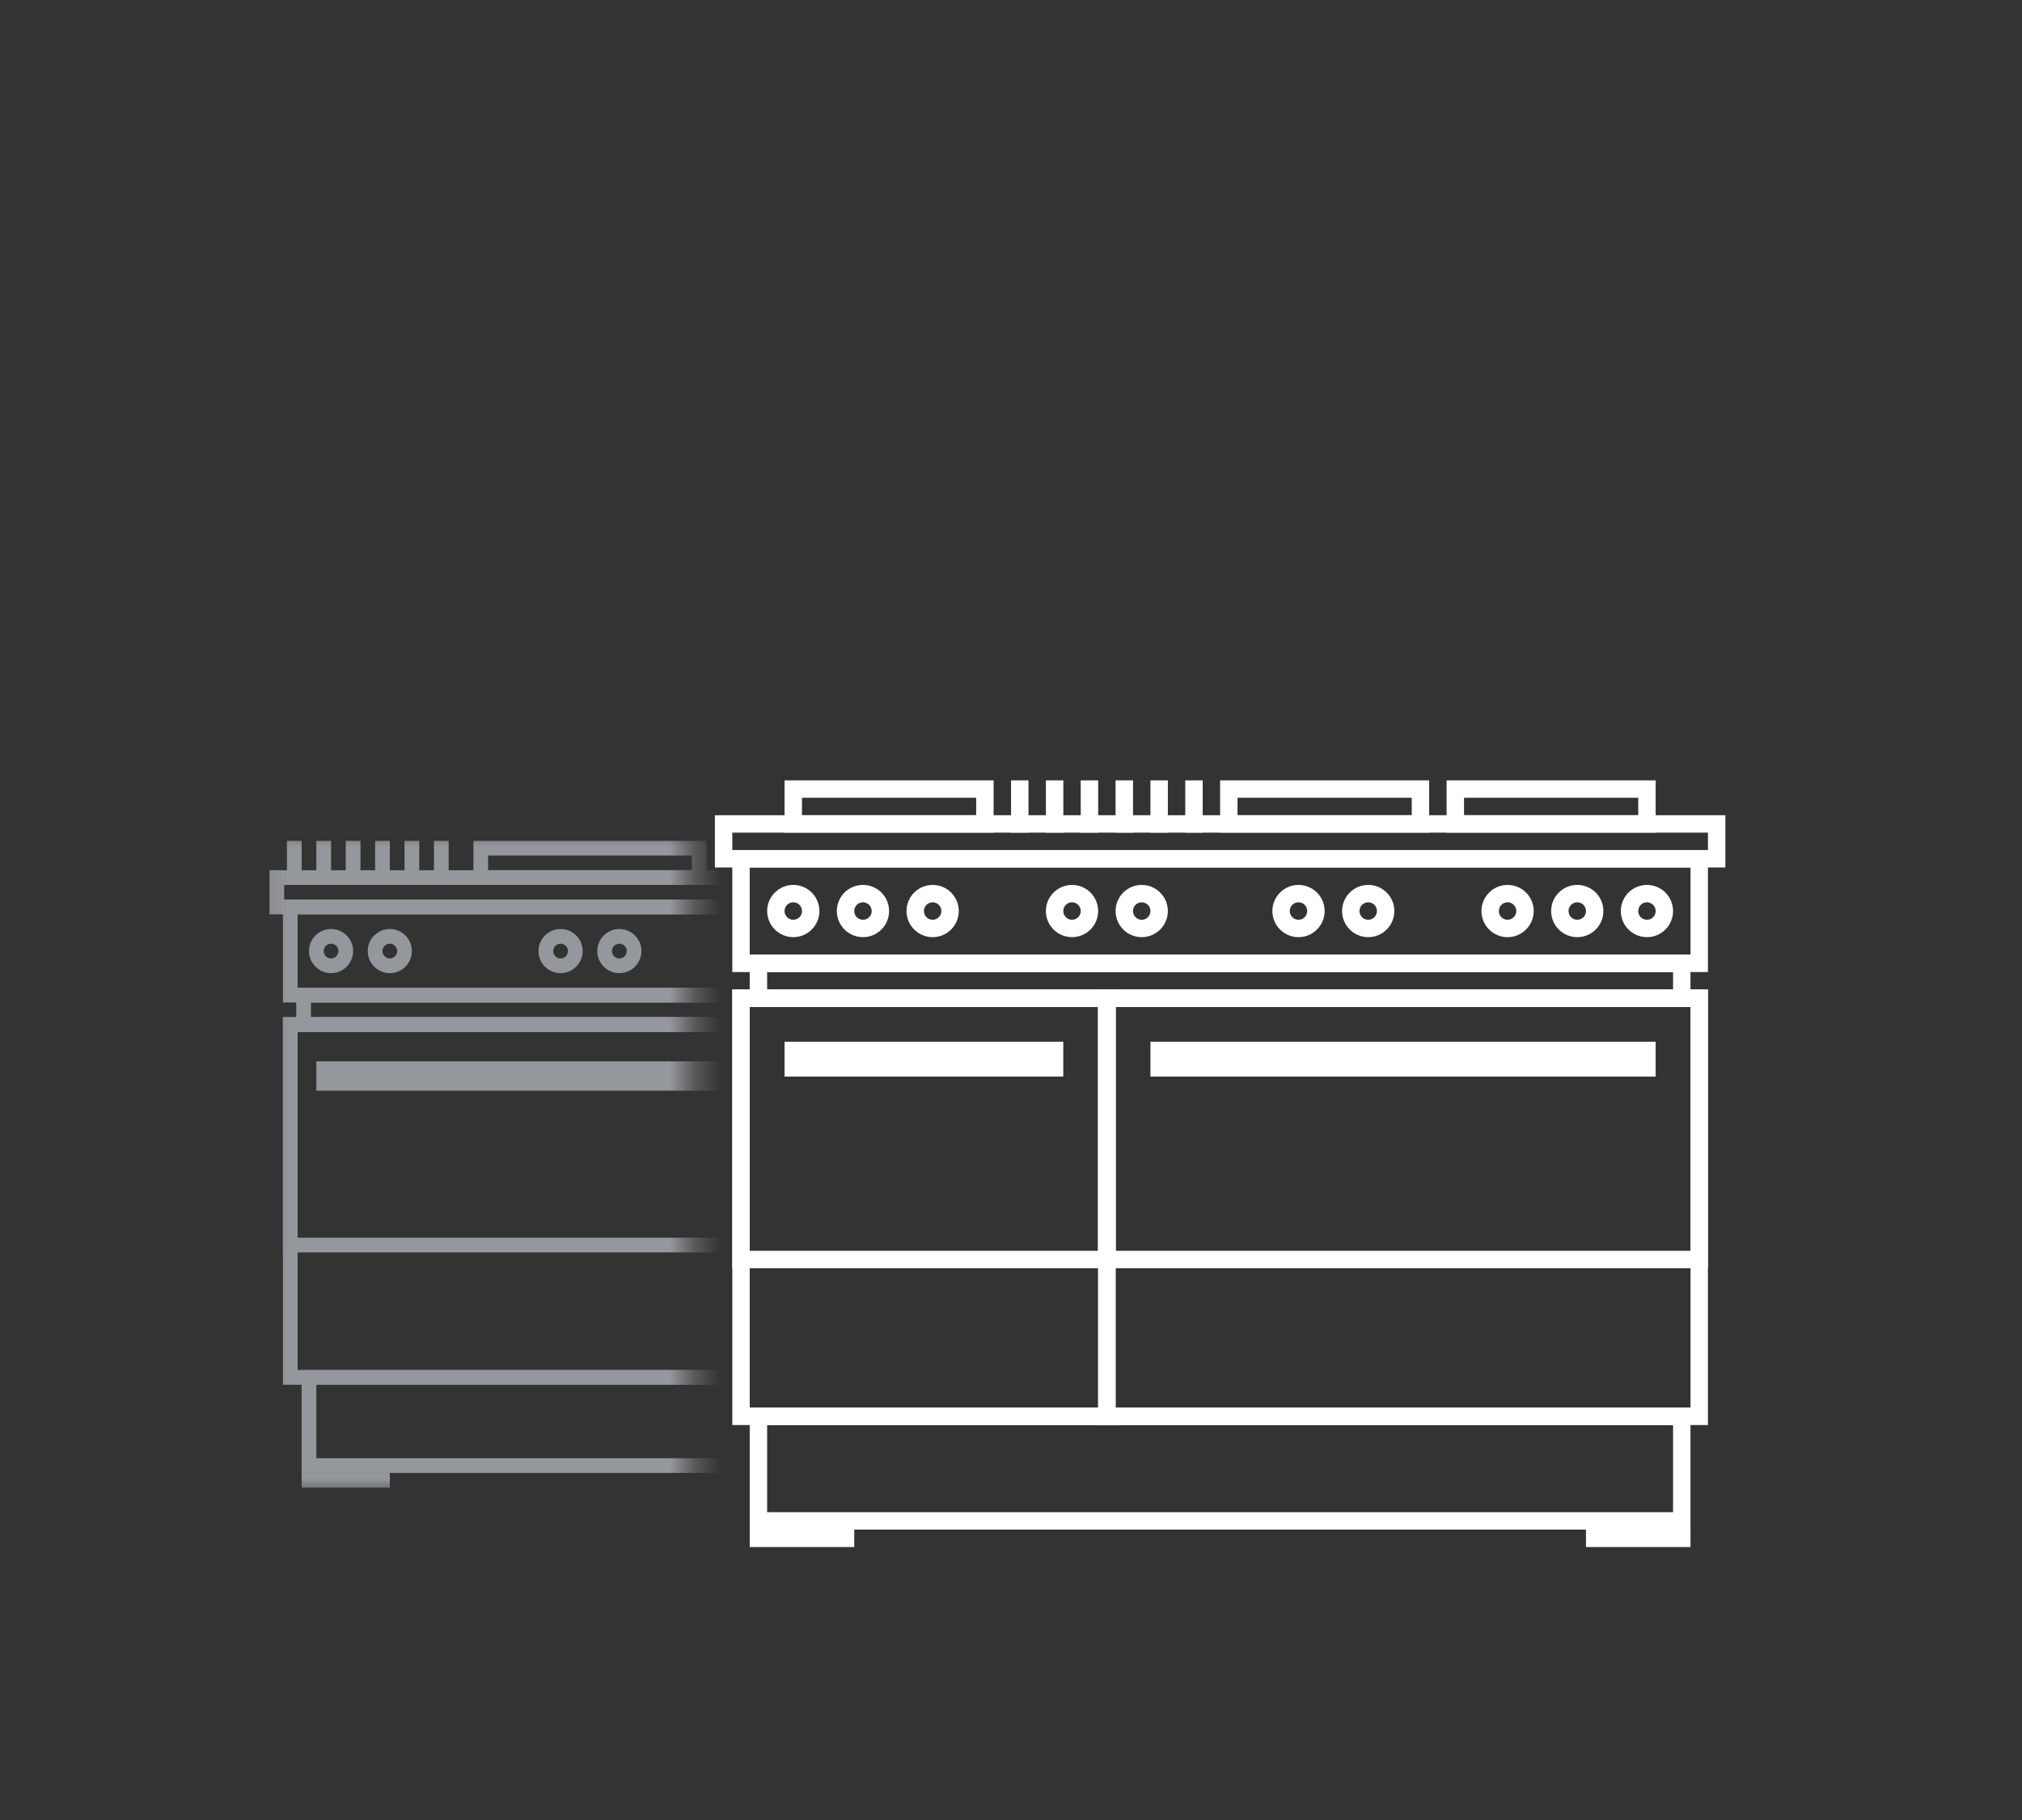 <svg width="80" height="72" viewBox="0 0 80 72" fill="none" xmlns="http://www.w3.org/2000/svg">
<rect x="0" y="0" width="80" height="72" fill="#333333" stroke="none"/>
<mask id="mask0_2005_21241" style="mask-type:alpha" maskUnits="userSpaceOnUse" x="10" y="32" width="18" height="28">
<rect x="10.114" y="32.689" width="17.262" height="26.347" fill="#C4C4C4"/>
</mask>
<g mask="url(#mask0_2005_21241)">
<rect x="11.485" y="40.532" width="23.714" height="13.957" stroke="#94979B" stroke-width="0.582"/>
<rect x="11.485" y="40.532" width="23.713" height="8.723" stroke="#94979B" stroke-width="0.582"/>
<rect x="12.807" y="42.277" width="21.07" height="0.582" stroke="#94979B" stroke-width="0.582"/>
<rect x="12.225" y="54.489" width="22.233" height="3.489" stroke="#94979B" stroke-width="0.582"/>
<rect x="11.485" y="35.88" width="23.713" height="3.489" stroke="#94979B" stroke-width="0.582"/>
<rect x="12.012" y="39.37" width="22.66" height="1.163" stroke="#94979B" stroke-width="0.582"/>
<rect x="10.953" y="34.718" width="24.777" height="1.163" stroke="#94979B" stroke-width="0.582"/>
<rect x="11.499" y="33.409" width="0.291" height="1.454" stroke="#94979B" stroke-width="0.291"/>
<rect x="12.661" y="33.409" width="0.291" height="1.454" stroke="#94979B" stroke-width="0.291"/>
<rect x="13.825" y="33.409" width="0.291" height="1.454" stroke="#94979B" stroke-width="0.291"/>
<rect x="14.988" y="33.409" width="0.291" height="1.454" stroke="#94979B" stroke-width="0.291"/>
<rect x="16.151" y="33.409" width="0.291" height="1.454" stroke="#94979B" stroke-width="0.291"/>
<rect x="17.314" y="33.409" width="0.291" height="1.454" stroke="#94979B" stroke-width="0.291"/>
<rect x="19.021" y="33.554" width="8.641" height="1.163" stroke="#94979B" stroke-width="0.582"/>
<rect x="12.08" y="58.414" width="3.198" height="0.291" stroke="#94979B" stroke-width="0.291"/>
<circle cx="15.423" cy="37.625" r="0.582" stroke="#94979B" stroke-width="0.582"/>
<circle cx="24.505" cy="37.625" r="0.582" stroke="#94979B" stroke-width="0.582"/>
<circle cx="13.098" cy="37.625" r="0.582" stroke="#94979B" stroke-width="0.582"/>
<circle cx="22.179" cy="37.625" r="0.582" stroke="#94979B" stroke-width="0.582"/>
</g>
<rect x="29.318" y="39.488" width="14.475" height="16.543" stroke="white" stroke-width="0.689"/>
<rect x="43.793" y="39.488" width="23.436" height="16.543" stroke="white" stroke-width="0.689"/>
<rect x="29.318" y="39.488" width="14.475" height="10.339" stroke="white" stroke-width="0.689"/>
<rect x="43.793" y="39.488" width="23.436" height="10.339" stroke="white" stroke-width="0.689"/>
<rect x="45.861" y="41.556" width="19.3" height="0.689" stroke="white" stroke-width="0.689"/>
<rect x="31.385" y="41.556" width="10.339" height="0.689" stroke="white" stroke-width="0.689"/>
<rect x="30.007" y="56.031" width="36.532" height="4.136" stroke="white" stroke-width="0.689"/>
<rect x="29.318" y="33.974" width="37.911" height="4.136" stroke="white" stroke-width="0.689"/>
<rect x="30.007" y="38.109" width="36.532" height="1.379" stroke="white" stroke-width="0.689"/>
<rect x="28.629" y="32.595" width="39.29" height="1.379" stroke="white" stroke-width="0.689"/>
<rect x="31.385" y="31.216" width="7.582" height="1.379" stroke="white" stroke-width="0.689"/>
<rect x="40.174" y="31.044" width="0.345" height="1.723" stroke="white" stroke-width="0.345"/>
<rect x="41.553" y="31.044" width="0.345" height="1.723" stroke="white" stroke-width="0.345"/>
<rect x="42.931" y="31.044" width="0.345" height="1.723" stroke="white" stroke-width="0.345"/>
<rect x="44.31" y="31.044" width="0.345" height="1.723" stroke="white" stroke-width="0.345"/>
<rect x="45.689" y="31.044" width="0.345" height="1.723" stroke="white" stroke-width="0.345"/>
<rect x="47.067" y="31.044" width="0.345" height="1.723" stroke="white" stroke-width="0.345"/>
<rect x="48.618" y="31.216" width="7.582" height="1.379" stroke="white" stroke-width="0.689"/>
<rect x="57.579" y="31.216" width="7.582" height="1.379" stroke="white" stroke-width="0.689"/>
<rect x="29.835" y="60.684" width="3.791" height="0.345" stroke="white" stroke-width="0.345"/>
<rect x="62.921" y="60.684" width="3.791" height="0.345" stroke="white" stroke-width="0.345"/>
<circle cx="65.161" cy="36.041" r="0.689" stroke="white" stroke-width="0.689"/>
<circle cx="36.9" cy="36.041" r="0.689" stroke="white" stroke-width="0.689"/>
<circle cx="45.172" cy="36.041" r="0.689" stroke="white" stroke-width="0.689"/>
<circle cx="54.133" cy="36.041" r="0.689" stroke="white" stroke-width="0.689"/>
<circle cx="62.404" cy="36.041" r="0.689" stroke="white" stroke-width="0.689"/>
<circle cx="34.143" cy="36.041" r="0.689" stroke="white" stroke-width="0.689"/>
<circle cx="42.414" cy="36.041" r="0.689" stroke="white" stroke-width="0.689"/>
<circle cx="51.375" cy="36.041" r="0.689" stroke="white" stroke-width="0.689"/>
<circle cx="59.647" cy="36.041" r="0.689" stroke="white" stroke-width="0.689"/>
<circle cx="31.386" cy="36.041" r="0.689" stroke="white" stroke-width="0.689"/>
</svg>
